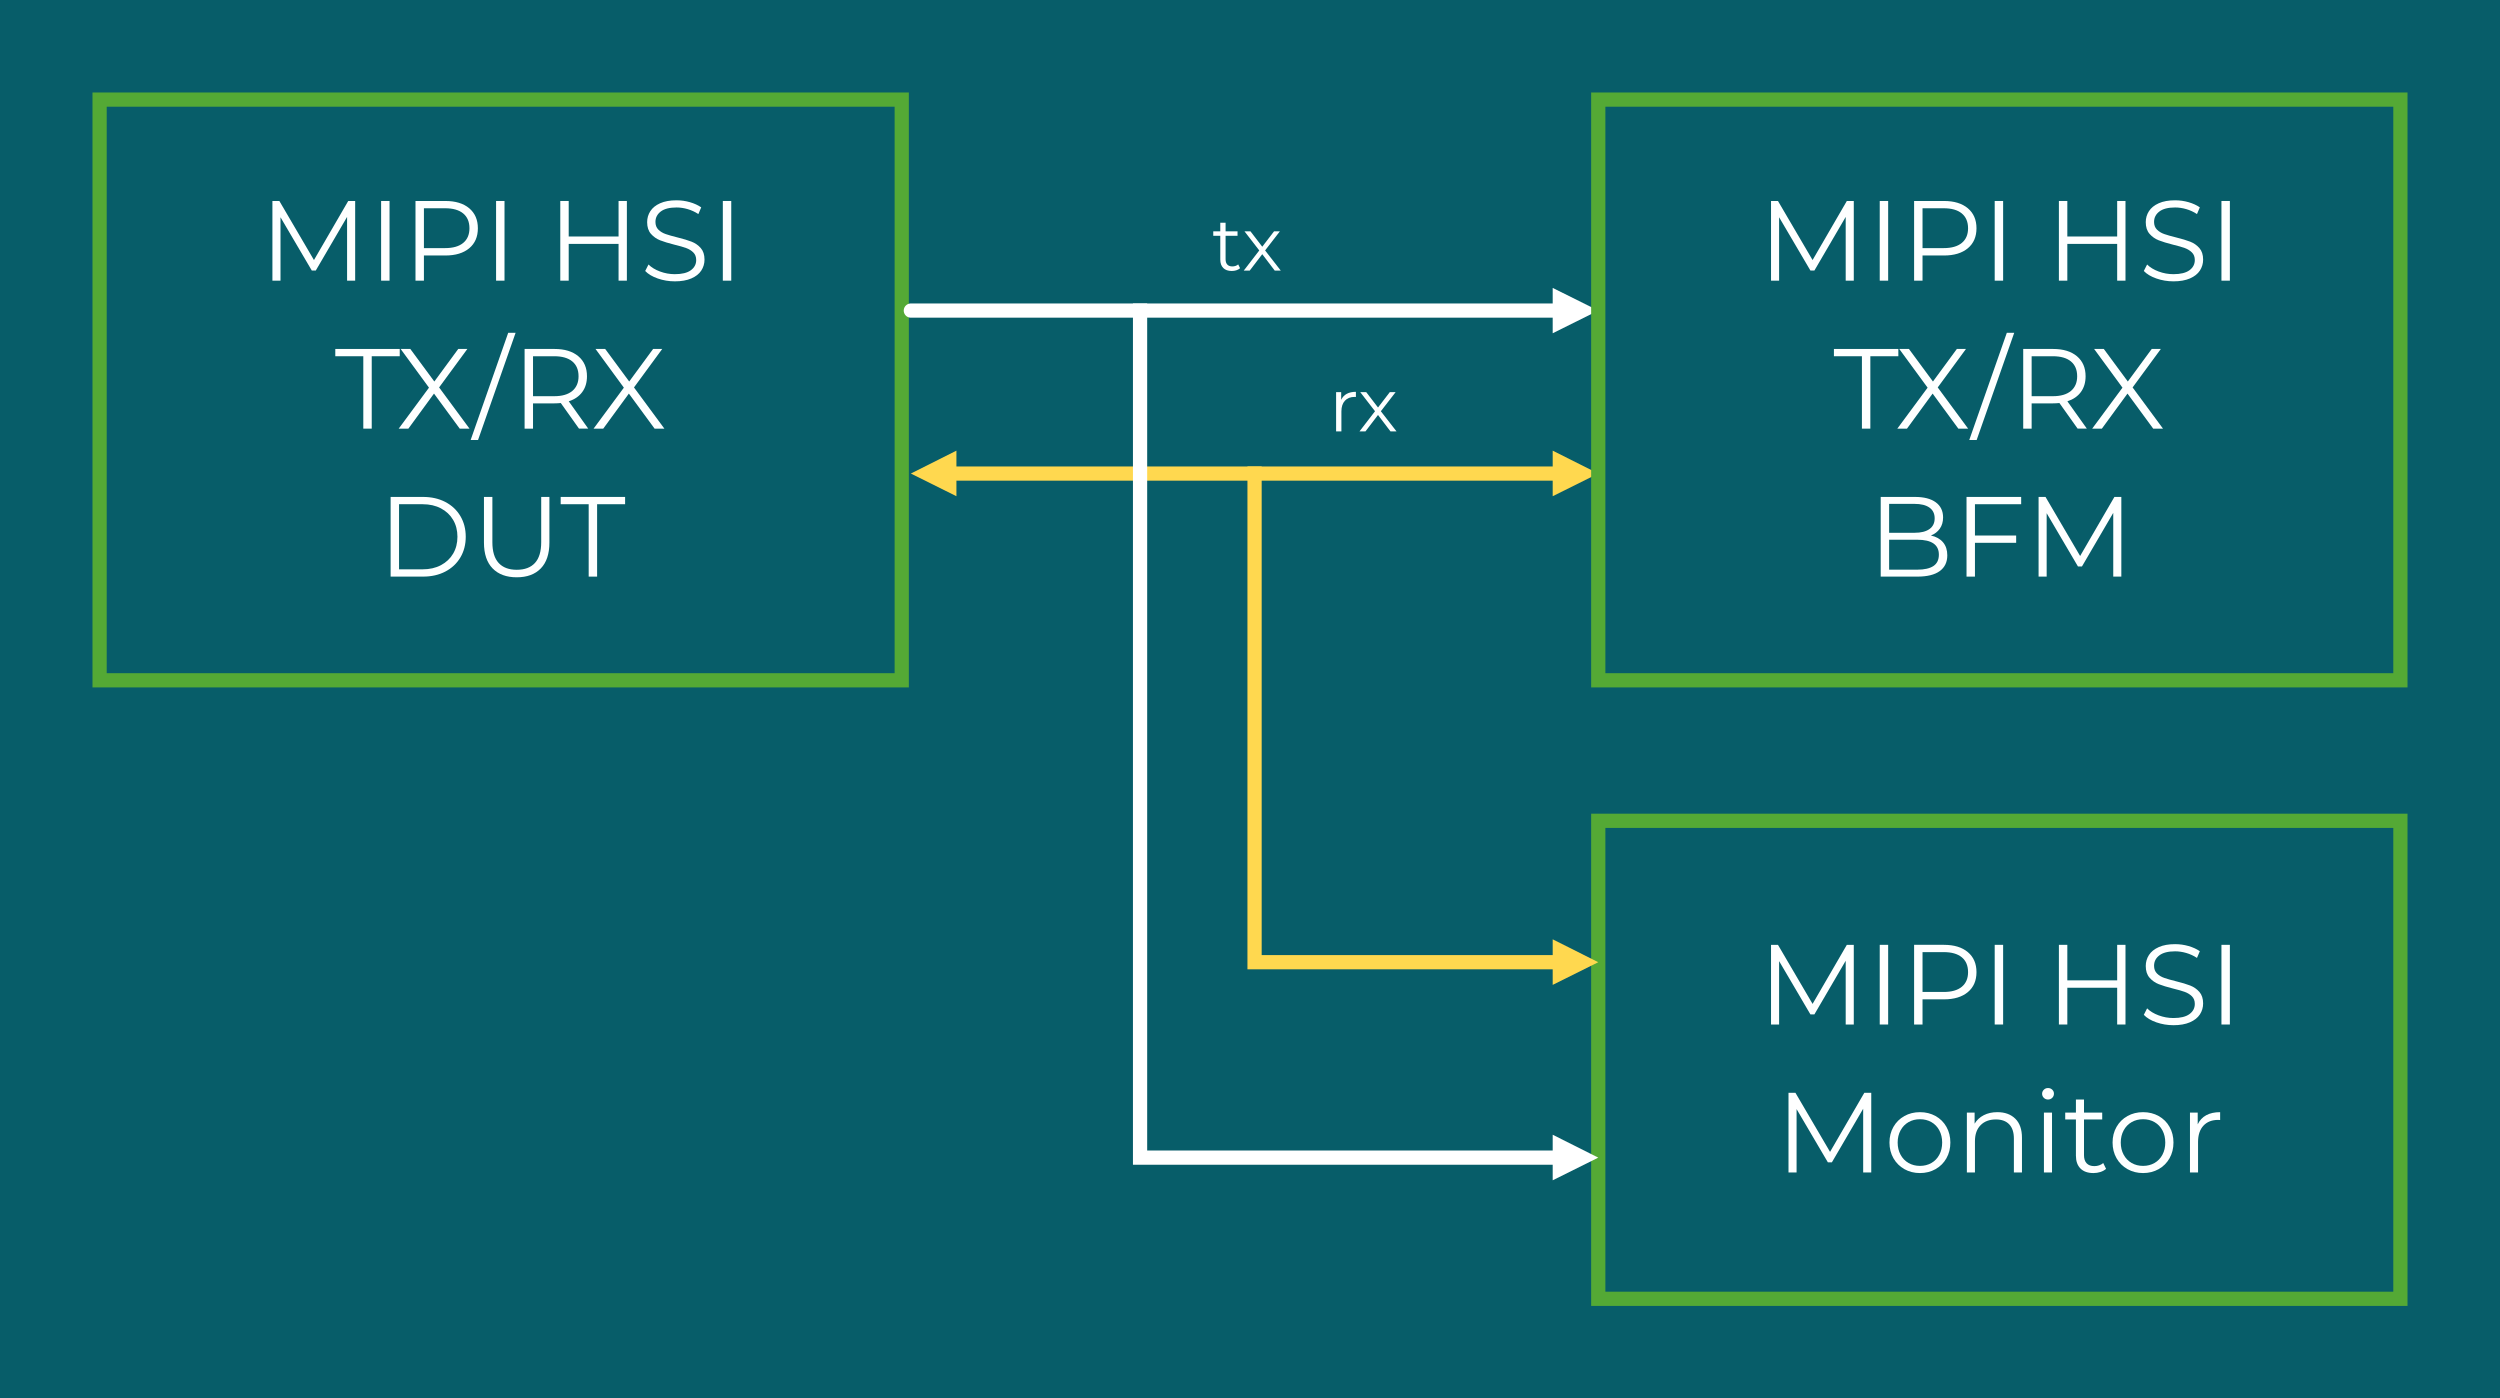 <?xml version="1.0" encoding="UTF-8"?> <svg xmlns="http://www.w3.org/2000/svg" xmlns:xlink="http://www.w3.org/1999/xlink" xmlns:xodm="http://www.corel.com/coreldraw/odm/2003" xml:space="preserve" width="7.648in" height="4.278in" version="1.1" style="shape-rendering:geometricPrecision; text-rendering:geometricPrecision; image-rendering:optimizeQuality; fill-rule:evenodd; clip-rule:evenodd" viewBox="0 0 7696.04 4304.86"> <defs> <style type="text/css"> .str2 {stroke:#FFD84F;stroke-width:43.8;stroke-linecap:round;stroke-linejoin:round;stroke-miterlimit:2.613} .str1 {stroke:white;stroke-width:43.8;stroke-linecap:round;stroke-linejoin:round;stroke-miterlimit:2.613} .str0 {stroke:#54A935;stroke-width:43.8;stroke-linecap:square;stroke-miterlimit:2.613} .str3 {stroke:#FFD84F;stroke-width:43.8;stroke-linecap:square;stroke-miterlimit:2.613} .str4 {stroke:white;stroke-width:43.8;stroke-linecap:square;stroke-miterlimit:2.613} .fil1 {fill:none} .fil0 {fill:#075D69} .fil4 {fill:#FFD84F} .fil3 {fill:white} .fil2 {fill:#FEFFFF;fill-rule:nonzero} </style> </defs> <g id="Layer_x0020_1">  <g id="_2259518932432"> <polygon class="fil0" points="-0,0 -0,4304.86 7696.04,4304.86 7696.04,0 "></polygon> <polygon class="fil1 str0" points="306.61,2094.25 2775.92,2094.25 2775.92,306.61 306.61,306.61 "></polygon> <polygon class="fil2" points="1093.34,618.7 1093.34,863.99 1068.46,863.99 1068.46,667.76 972.1,832.8 959.84,832.8 863.48,668.81 863.48,863.99 838.6,863.99 838.6,618.7 859.97,618.7 966.5,800.56 1071.97,618.7 "></polygon> <polygon id="_1" class="fil2" points="1173.24,618.7 1199.17,618.7 1199.17,863.99 1173.24,863.99 "></polygon> <path id="_2" class="fil2" d="M1370.87 618.7c31.3,0 55.83,7.48 73.58,22.42 17.76,14.95 26.63,35.51 26.63,61.67 0,26.16 -8.87,46.66 -26.63,61.5 -17.75,14.83 -42.28,22.25 -73.58,22.25l-65.88 0 0 77.44 -25.93 0 0 -245.29 91.81 0zm-0.7 145.07c24.29,0 42.87,-5.31 55.72,-15.94 12.85,-10.63 19.27,-25.64 19.27,-45.03 0,-19.86 -6.42,-35.1 -19.27,-45.73 -12.85,-10.63 -31.42,-15.95 -55.72,-15.95l-65.18 0 0 122.64 65.18 0z"></path> <polygon id="_3" class="fil2" points="1527.15,618.7 1553.08,618.7 1553.08,863.99 1527.15,863.99 "></polygon> <polygon id="_4" class="fil2" points="1929.77,618.7 1929.77,863.99 1904.19,863.99 1904.19,750.8 1750.71,750.8 1750.71,863.99 1724.78,863.99 1724.78,618.7 1750.71,618.7 1750.71,728.03 1904.19,728.03 1904.19,618.7 "></polygon> <path id="_5" class="fil2" d="M2077.3 866.09c-18.22,0 -35.68,-2.92 -52.39,-8.76 -16.7,-5.84 -29.61,-13.55 -38.72,-23.13l10.16 -19.97c8.88,8.87 20.67,16.06 35.39,21.55 14.72,5.49 29.9,8.24 45.55,8.24 21.96,0 38.43,-4.03 49.41,-12.09 10.98,-8.06 16.47,-18.51 16.47,-31.36 0,-9.81 -2.98,-17.64 -8.94,-23.48 -5.95,-5.84 -13.26,-10.34 -21.9,-13.49 -8.64,-3.15 -20.68,-6.6 -36.09,-10.34 -18.46,-4.67 -33.17,-9.17 -44.15,-13.49 -10.98,-4.32 -20.38,-10.92 -28.21,-19.8 -7.82,-8.88 -11.73,-20.91 -11.73,-36.09 0,-12.38 3.27,-23.65 9.81,-33.81 6.54,-10.16 16.58,-18.28 30.13,-24.35 13.55,-6.07 30.37,-9.11 50.46,-9.11 14.01,0 27.74,1.93 41.17,5.78 13.43,3.85 25.05,9.17 34.86,15.95l-8.76 20.67c-10.28,-6.77 -21.26,-11.85 -32.94,-15.24 -11.68,-3.39 -23.13,-5.08 -34.34,-5.08 -21.49,0 -37.67,4.15 -48.53,12.44 -10.86,8.29 -16.3,18.98 -16.3,32.06 0,9.81 2.98,17.69 8.93,23.65 5.96,5.96 13.43,10.51 22.43,13.66 8.99,3.15 21.08,6.6 36.27,10.34 17.99,4.44 32.53,8.82 43.63,13.14 11.09,4.32 20.5,10.86 28.21,19.62 7.71,8.76 11.56,20.62 11.56,35.57 0,12.38 -3.33,23.66 -9.98,33.82 -6.66,10.16 -16.88,18.22 -30.66,24.18 -13.78,5.96 -30.72,8.94 -50.81,8.94z"></path> <polygon id="_6" class="fil2" points="2225.17,618.7 2251.1,618.7 2251.1,863.99 2225.17,863.99 "></polygon> <polygon class="fil2" points="1118.4,1096.66 1032.2,1096.66 1032.2,1074.23 1230.53,1074.23 1230.53,1096.66 1144.33,1096.66 1144.33,1319.52 1118.4,1319.52 "></polygon> <polygon id="_1_0" class="fil2" points="1415.2,1319.52 1336.01,1211.59 1257.16,1319.52 1227.38,1319.52 1320.59,1193.37 1233.34,1074.23 1263.12,1074.23 1337.06,1174.45 1410.64,1074.23 1438.68,1074.23 1351.77,1192.67 1445.33,1319.52 "></polygon> <polygon id="_2_1" class="fil2" points="1564.47,1024.47 1587.25,1024.47 1471.62,1354.56 1448.84,1354.56 "></polygon> <path id="_3_2" class="fil2" d="M1782.43 1319.52l-56.06 -78.84c-6.31,0.7 -12.85,1.05 -19.62,1.05l-65.88 0 0 77.79 -25.93 0 0 -245.29 91.81 0c31.3,0 55.83,7.48 73.58,22.42 17.76,14.95 26.63,35.51 26.63,61.67 0,19.16 -4.85,35.33 -14.54,48.53 -9.69,13.2 -23.54,22.72 -41.52,28.56l59.92 84.1 -28.38 0zm-76.39 -99.87c24.29,0 42.87,-5.37 55.72,-16.12 12.85,-10.74 19.27,-25.81 19.27,-45.2 0,-19.86 -6.42,-35.1 -19.27,-45.73 -12.85,-10.63 -31.42,-15.95 -55.72,-15.95l-65.18 0 0 123 65.18 0z"></path> <polygon id="_4_3" class="fil2" points="2015.1,1319.52 1935.91,1211.59 1857.06,1319.52 1827.28,1319.52 1920.49,1193.37 1833.24,1074.23 1863.02,1074.23 1936.96,1174.45 2010.54,1074.23 2038.58,1074.23 1951.68,1192.67 2045.23,1319.52 "></polygon> <path class="fil2" d="M1202.5 1529.76l99.87 0c25.93,0 48.82,5.2 68.68,15.59 19.86,10.4 35.28,24.88 46.25,43.45 10.98,18.57 16.47,39.77 16.47,63.6 0,23.83 -5.49,45.03 -16.47,63.6 -10.98,18.57 -26.4,33.05 -46.25,43.45 -19.86,10.4 -42.75,15.59 -68.68,15.59l-99.87 0 0 -245.29zm98.46 222.86c21.49,0 40.3,-4.26 56.42,-12.79 16.12,-8.53 28.62,-20.32 37.49,-35.39 8.87,-15.07 13.32,-32.41 13.32,-52.03 0,-19.62 -4.44,-36.97 -13.32,-52.03 -8.88,-15.07 -21.38,-26.87 -37.49,-35.39 -16.12,-8.53 -34.92,-12.79 -56.42,-12.79l-72.53 0 0 200.43 72.53 0z"></path> <path id="_1_4" class="fil2" d="M1590.75 1777.15c-31.77,0 -56.54,-9.11 -74.29,-27.33 -17.75,-18.22 -26.63,-44.74 -26.63,-79.54l0 -140.51 25.93 0 0 139.46c0,28.5 6.43,49.76 19.27,63.77 12.85,14.02 31.42,21.03 55.72,21.03 24.53,0 43.22,-7.01 56.06,-21.03 12.85,-14.01 19.27,-35.27 19.27,-63.77l0 -139.46 25.23 0 0 140.51c0,34.8 -8.82,61.32 -26.46,79.54 -17.64,18.22 -42.34,27.33 -74.11,27.33z"></path> <polygon id="_2_5" class="fil2" points="1812.21,1552.19 1726.01,1552.19 1726.01,1529.76 1924.34,1529.76 1924.34,1552.19 1838.14,1552.19 1838.14,1775.05 1812.21,1775.05 "></polygon> <line class="fil1 str1" x1="2803.97" y1="956.1" x2="4797.62" y2="956.1"></line> <polygon class="fil3" points="4779.83,886.29 4920.13,956.1 4779.83,1025.91 "></polygon> <line class="fil1 str2" x1="4797.62" y1="1457.77" x2="2926.48" y2="1457.77"></line> <polygon class="fil4" points="4779.83,1387.27 4920.13,1457.77 4779.83,1527.57 "></polygon> <polygon class="fil4" points="2944.28,1527.57 2803.97,1457.77 2944.28,1387.27 "></polygon> <polygon class="fil1 str0" points="4920.13,2094.25 7389.43,2094.25 7389.43,306.61 4920.13,306.61 "></polygon> <polygon class="fil2" points="5706.71,618.7 5706.71,863.99 5681.83,863.99 5681.83,667.76 5585.47,832.8 5573.2,832.8 5476.84,668.81 5476.84,863.99 5451.96,863.99 5451.96,618.7 5473.33,618.7 5579.86,800.56 5685.33,618.7 "></polygon> <polygon id="_1_6" class="fil2" points="5786.6,618.7 5812.53,618.7 5812.53,863.99 5786.6,863.99 "></polygon> <path id="_2_7" class="fil2" d="M5984.23 618.7c31.3,0 55.83,7.48 73.58,22.42 17.76,14.95 26.63,35.51 26.63,61.67 0,26.16 -8.87,46.66 -26.63,61.5 -17.75,14.83 -42.28,22.25 -73.58,22.25l-65.88 0 0 77.44 -25.93 0 0 -245.29 91.81 0zm-0.7 145.07c24.29,0 42.87,-5.31 55.72,-15.94 12.85,-10.63 19.27,-25.64 19.27,-45.03 0,-19.86 -6.42,-35.1 -19.27,-45.73 -12.85,-10.63 -31.42,-15.95 -55.72,-15.95l-65.18 0 0 122.64 65.18 0z"></path> <polygon id="_3_8" class="fil2" points="6140.52,618.7 6166.45,618.7 6166.45,863.99 6140.52,863.99 "></polygon> <polygon id="_4_9" class="fil2" points="6543.14,618.7 6543.14,863.99 6517.55,863.99 6517.55,750.8 6364.08,750.8 6364.08,863.99 6338.15,863.99 6338.15,618.7 6364.08,618.7 6364.08,728.03 6517.55,728.03 6517.55,618.7 "></polygon> <path id="_5_10" class="fil2" d="M6690.66 866.09c-18.22,0 -35.68,-2.92 -52.39,-8.76 -16.7,-5.84 -29.61,-13.55 -38.72,-23.13l10.16 -19.97c8.88,8.87 20.67,16.06 35.39,21.55 14.72,5.49 29.9,8.24 45.55,8.24 21.96,0 38.43,-4.03 49.41,-12.09 10.98,-8.06 16.47,-18.51 16.47,-31.36 0,-9.81 -2.98,-17.64 -8.94,-23.48 -5.95,-5.84 -13.26,-10.34 -21.9,-13.49 -8.64,-3.15 -20.68,-6.6 -36.09,-10.34 -18.46,-4.67 -33.17,-9.17 -44.15,-13.49 -10.98,-4.32 -20.38,-10.92 -28.21,-19.8 -7.82,-8.88 -11.73,-20.91 -11.73,-36.09 0,-12.38 3.27,-23.65 9.81,-33.81 6.54,-10.16 16.58,-18.28 30.13,-24.35 13.55,-6.07 30.37,-9.11 50.46,-9.11 14.01,0 27.74,1.93 41.17,5.78 13.43,3.85 25.05,9.17 34.86,15.95l-8.76 20.67c-10.28,-6.77 -21.26,-11.85 -32.94,-15.24 -11.68,-3.39 -23.13,-5.08 -34.34,-5.08 -21.49,0 -37.67,4.15 -48.53,12.44 -10.86,8.29 -16.3,18.98 -16.3,32.06 0,9.81 2.98,17.69 8.93,23.65 5.96,5.96 13.43,10.51 22.43,13.66 8.99,3.15 21.08,6.6 36.27,10.34 17.99,4.44 32.53,8.82 43.63,13.14 11.09,4.32 20.5,10.86 28.21,19.62 7.71,8.76 11.56,20.62 11.56,35.57 0,12.38 -3.33,23.66 -9.98,33.82 -6.66,10.16 -16.88,18.22 -30.66,24.18 -13.78,5.96 -30.72,8.94 -50.81,8.94z"></path> <polygon id="_6_11" class="fil2" points="6838.53,618.7 6864.46,618.7 6864.46,863.99 6838.53,863.99 "></polygon> <polygon class="fil2" points="5731.76,1096.66 5645.56,1096.66 5645.56,1074.23 5843.89,1074.23 5843.89,1096.66 5757.69,1096.66 5757.69,1319.52 5731.76,1319.52 "></polygon> <polygon id="_1_12" class="fil2" points="6028.56,1319.52 5949.37,1211.59 5870.52,1319.52 5840.74,1319.52 5933.95,1193.37 5846.7,1074.23 5876.48,1074.23 5950.42,1174.45 6024.01,1074.23 6052.04,1074.23 5965.14,1192.67 6058.7,1319.52 "></polygon> <polygon id="_2_13" class="fil2" points="6177.84,1024.47 6200.61,1024.47 6084.98,1354.56 6062.2,1354.56 "></polygon> <path id="_3_14" class="fil2" d="M6395.79 1319.52l-56.06 -78.84c-6.31,0.7 -12.85,1.05 -19.62,1.05l-65.88 0 0 77.79 -25.93 0 0 -245.29 91.81 0c31.3,0 55.83,7.48 73.58,22.42 17.76,14.95 26.63,35.51 26.63,61.67 0,19.16 -4.85,35.33 -14.54,48.53 -9.69,13.2 -23.54,22.72 -41.52,28.56l59.92 84.1 -28.38 0zm-76.39 -99.87c24.29,0 42.87,-5.37 55.72,-16.12 12.85,-10.74 19.27,-25.81 19.27,-45.2 0,-19.86 -6.42,-35.1 -19.27,-45.73 -12.85,-10.63 -31.42,-15.95 -55.72,-15.95l-65.18 0 0 123 65.18 0z"></path> <polygon id="_4_15" class="fil2" points="6628.46,1319.52 6549.27,1211.59 6470.43,1319.52 6440.64,1319.52 6533.85,1193.37 6446.6,1074.23 6476.38,1074.23 6550.32,1174.45 6623.91,1074.23 6651.94,1074.23 6565.04,1192.67 6658.6,1319.52 "></polygon> <path class="fil2" d="M5944.12 1648.55c16.12,3.5 28.56,10.46 37.32,20.85 8.76,10.39 13.14,23.77 13.14,40.12 0,21.02 -7.77,37.2 -23.3,48.53 -15.53,11.33 -38.49,17 -68.86,17l-112.83 0 0 -245.29 105.82 0c27.33,0 48.53,5.49 63.6,16.47 15.07,10.98 22.6,26.51 22.6,46.6 0,13.55 -3.33,25.05 -9.98,34.52 -6.66,9.46 -15.83,16.53 -27.51,21.2zm-128.6 -97.41l0 89 78.14 0c19.86,0 35.16,-3.8 45.91,-11.39 10.74,-7.59 16.12,-18.63 16.12,-33.11 0,-14.48 -5.37,-25.52 -16.12,-33.11 -10.75,-7.59 -26.05,-11.39 -45.91,-11.39l-78.14 0zm86.55 202.54c21.96,0 38.54,-3.74 49.76,-11.21 11.22,-7.48 16.82,-19.16 16.82,-35.04 0,-30.6 -22.19,-45.91 -66.58,-45.91l-86.55 0 0 92.16 86.55 0z"></path> <polygon id="_1_16" class="fil2" points="6079.72,1552.19 6079.72,1648.55 6206.57,1648.55 6206.57,1670.98 6079.72,1670.98 6079.72,1775.05 6053.79,1775.05 6053.79,1529.76 6221.99,1529.76 6221.99,1552.19 "></polygon> <polygon id="_2_17" class="fil2" points="6530.34,1529.76 6530.34,1775.05 6505.46,1775.05 6505.46,1578.82 6409.1,1743.86 6396.84,1743.86 6300.48,1579.87 6300.48,1775.05 6275.6,1775.05 6275.6,1529.76 6296.97,1529.76 6403.5,1711.62 6508.97,1529.76 "></polygon> <polygon class="fil1 str0" points="4920.13,3998.25 7389.43,3998.25 7389.43,2526.79 4920.13,2526.79 "></polygon> <polygon class="fil2" points="5706.71,2908.59 5706.71,3153.87 5681.83,3153.87 5681.83,2957.64 5585.47,3122.69 5573.2,3122.69 5476.84,2958.7 5476.84,3153.87 5451.96,3153.87 5451.96,2908.59 5473.33,2908.59 5579.86,3090.45 5685.33,2908.59 "></polygon> <polygon id="_1_18" class="fil2" points="5786.6,2908.59 5812.53,2908.59 5812.53,3153.87 5786.6,3153.87 "></polygon> <path id="_2_19" class="fil2" d="M5984.23 2908.59c31.3,0 55.83,7.48 73.58,22.42 17.76,14.95 26.63,35.51 26.63,61.67 0,26.16 -8.87,46.66 -26.63,61.5 -17.75,14.83 -42.28,22.25 -73.58,22.25l-65.88 0 0 77.44 -25.93 0 0 -245.29 91.81 0zm-0.7 145.07c24.29,0 42.87,-5.31 55.72,-15.94 12.85,-10.63 19.27,-25.64 19.27,-45.03 0,-19.86 -6.42,-35.1 -19.27,-45.73 -12.85,-10.63 -31.42,-15.95 -55.72,-15.95l-65.18 0 0 122.64 65.18 0z"></path> <polygon id="_3_20" class="fil2" points="6140.52,2908.59 6166.45,2908.59 6166.45,3153.87 6140.52,3153.87 "></polygon> <polygon id="_4_21" class="fil2" points="6543.14,2908.59 6543.14,3153.87 6517.55,3153.87 6517.55,3040.69 6364.08,3040.69 6364.08,3153.87 6338.15,3153.87 6338.15,2908.59 6364.08,2908.59 6364.08,3017.92 6517.55,3017.92 6517.55,2908.59 "></polygon> <path id="_5_22" class="fil2" d="M6690.66 3155.98c-18.22,0 -35.68,-2.92 -52.39,-8.76 -16.7,-5.84 -29.61,-13.55 -38.72,-23.13l10.16 -19.97c8.88,8.87 20.67,16.06 35.39,21.55 14.72,5.49 29.9,8.24 45.55,8.24 21.96,0 38.43,-4.03 49.41,-12.09 10.98,-8.06 16.47,-18.51 16.47,-31.36 0,-9.81 -2.98,-17.64 -8.94,-23.48 -5.95,-5.84 -13.26,-10.34 -21.9,-13.49 -8.64,-3.15 -20.68,-6.6 -36.09,-10.34 -18.46,-4.67 -33.17,-9.17 -44.15,-13.49 -10.98,-4.32 -20.38,-10.92 -28.21,-19.8 -7.82,-8.88 -11.73,-20.91 -11.73,-36.09 0,-12.38 3.27,-23.65 9.81,-33.81 6.54,-10.16 16.58,-18.28 30.13,-24.35 13.55,-6.07 30.37,-9.11 50.46,-9.11 14.01,0 27.74,1.93 41.17,5.78 13.43,3.85 25.05,9.17 34.86,15.95l-8.76 20.67c-10.28,-6.77 -21.26,-11.85 -32.94,-15.24 -11.68,-3.39 -23.13,-5.08 -34.34,-5.08 -21.49,0 -37.67,4.15 -48.53,12.44 -10.86,8.29 -16.3,18.98 -16.3,32.06 0,9.81 2.98,17.69 8.93,23.65 5.96,5.96 13.43,10.51 22.43,13.66 8.99,3.15 21.08,6.6 36.27,10.34 17.99,4.44 32.53,8.82 43.63,13.14 11.09,4.32 20.5,10.86 28.21,19.62 7.71,8.76 11.56,20.62 11.56,35.57 0,12.38 -3.33,23.66 -9.98,33.82 -6.66,10.16 -16.88,18.22 -30.66,24.18 -13.78,5.96 -30.72,8.94 -50.81,8.94z"></path> <polygon id="_6_23" class="fil2" points="6838.53,2908.59 6864.46,2908.59 6864.46,3153.87 6838.53,3153.87 "></polygon> <polygon class="fil2" points="5760.5,3364.12 5760.5,3609.41 5735.62,3609.41 5735.62,3413.18 5639.26,3578.22 5626.99,3578.22 5530.63,3414.23 5530.63,3609.41 5505.75,3609.41 5505.75,3364.12 5527.12,3364.12 5633.65,3545.98 5739.12,3364.12 "></polygon> <path id="_1_24" class="fil2" d="M5910.47 3611.16c-17.75,0 -33.75,-4.03 -48.01,-12.09 -14.25,-8.06 -25.46,-19.21 -33.64,-33.47 -8.18,-14.25 -12.26,-30.37 -12.26,-48.35 0,-17.99 4.08,-34.11 12.26,-48.36 8.18,-14.25 19.39,-25.34 33.64,-33.29 14.25,-7.94 30.25,-11.91 48.01,-11.91 17.75,0 33.75,3.97 48.01,11.91 14.25,7.94 25.4,19.04 33.47,33.29 8.06,14.25 12.09,30.37 12.09,48.36 0,17.99 -4.03,34.1 -12.09,48.35 -8.06,14.25 -19.21,25.41 -33.47,33.47 -14.25,8.06 -30.25,12.09 -48.01,12.09zm0 -22.08c13.08,0 24.82,-2.98 35.22,-8.93 10.4,-5.96 18.51,-14.43 24.35,-25.41 5.84,-10.98 8.76,-23.47 8.76,-37.49 0,-14.02 -2.92,-26.52 -8.76,-37.49 -5.84,-10.98 -13.96,-19.45 -24.35,-25.4 -10.4,-5.96 -22.13,-8.94 -35.22,-8.94 -13.08,0 -24.82,2.98 -35.22,8.94 -10.4,5.95 -18.57,14.43 -24.53,25.4 -5.96,10.98 -8.93,23.48 -8.93,37.49 0,14.02 2.98,26.51 8.93,37.49 5.96,10.98 14.13,19.45 24.53,25.41 10.4,5.95 22.13,8.93 35.22,8.93z"></path> <path id="_2_25" class="fil2" d="M6148.75 3423.69c23.13,0 41.52,6.72 55.19,20.15 13.66,13.43 20.5,33 20.5,58.69l0 106.87 -24.88 0 0 -104.42c0,-19.16 -4.79,-33.75 -14.37,-43.8 -9.58,-10.04 -23.24,-15.07 -41,-15.07 -19.86,0 -35.57,5.9 -47.13,17.7 -11.56,11.79 -17.34,28.09 -17.34,48.88l0 96.71 -24.88 0 0 -184.32 23.83 0 0 33.99c6.77,-11.22 16.18,-19.92 28.21,-26.11 12.03,-6.19 25.99,-9.28 41.88,-9.28z"></path> <path id="_3_26" class="fil2" d="M6292.07 3425.09l24.88 0 0 184.32 -24.88 0 0 -184.32zm12.61 -40.3c-5.14,0 -9.46,-1.75 -12.96,-5.26 -3.51,-3.5 -5.26,-7.71 -5.26,-12.61 0,-4.67 1.75,-8.76 5.26,-12.26 3.5,-3.51 7.82,-5.26 12.96,-5.26 5.14,0 9.46,1.7 12.97,5.08 3.5,3.39 5.25,7.42 5.25,12.09 0,5.14 -1.75,9.46 -5.25,12.96 -3.51,3.51 -7.83,5.26 -12.97,5.26z"></path> <path id="_4_27" class="fil2" d="M6483.39 3598.19c-4.67,4.2 -10.46,7.42 -17.34,9.64 -6.89,2.22 -14.08,3.33 -21.55,3.33 -17.29,0 -30.6,-4.67 -39.95,-14.02 -9.34,-9.34 -14.01,-22.54 -14.01,-39.59l0 -111.43 -32.94 0 0 -21.03 32.94 0 0 -40.3 24.88 0 0 40.3 56.07 0 0 21.03 -56.07 0 0 110.03c0,10.98 2.75,19.33 8.24,25.05 5.49,5.72 13.37,8.59 23.65,8.59 5.14,0 10.1,-0.82 14.89,-2.45 4.79,-1.64 8.93,-3.97 12.44,-7.01l8.76 17.87z"></path> <path id="_5_28" class="fil2" d="M6597.28 3611.16c-17.75,0 -33.75,-4.03 -48.01,-12.09 -14.25,-8.06 -25.46,-19.21 -33.64,-33.47 -8.18,-14.25 -12.26,-30.37 -12.26,-48.35 0,-17.99 4.08,-34.11 12.26,-48.36 8.18,-14.25 19.39,-25.34 33.64,-33.29 14.25,-7.94 30.25,-11.91 48.01,-11.91 17.75,0 33.75,3.97 48.01,11.91 14.25,7.94 25.4,19.04 33.47,33.29 8.06,14.25 12.09,30.37 12.09,48.36 0,17.99 -4.03,34.1 -12.09,48.35 -8.06,14.25 -19.21,25.41 -33.47,33.47 -14.25,8.06 -30.25,12.09 -48.01,12.09zm0 -22.08c13.08,0 24.82,-2.98 35.22,-8.93 10.4,-5.96 18.51,-14.43 24.35,-25.41 5.84,-10.98 8.76,-23.47 8.76,-37.49 0,-14.02 -2.92,-26.52 -8.76,-37.49 -5.84,-10.98 -13.96,-19.45 -24.35,-25.4 -10.4,-5.96 -22.13,-8.94 -35.22,-8.94 -13.08,0 -24.82,2.98 -35.22,8.94 -10.4,5.95 -18.57,14.43 -24.53,25.4 -5.96,10.98 -8.93,23.48 -8.93,37.49 0,14.02 2.98,26.51 8.93,37.49 5.96,10.98 14.13,19.45 24.53,25.41 10.4,5.95 22.13,8.93 35.22,8.93z"></path> <path id="_6_29" class="fil2" d="M6765.47 3461.18c5.84,-12.38 14.54,-21.72 26.11,-28.03 11.56,-6.31 25.87,-9.46 42.92,-9.46l0 24.18 -5.95 -0.35c-19.39,0 -34.57,5.96 -45.55,17.87 -10.98,11.91 -16.47,28.62 -16.47,50.11l0 93.91 -24.88 0 0 -184.32 23.83 0 0 36.09z"></path> <polyline class="fil1 str3" points="3862.05,1457.77 3862.05,2962.07 4775.72,2962.07 "></polyline> <polygon class="fil4" points="4779.83,2891.58 4920.13,2962.07 4779.83,3031.88 "></polygon> <polyline class="fil1 str4" points="3509.59,956.1 3509.59,3563.65 4775.72,3563.65 "></polyline> <polygon class="fil3" points="4779.83,3493.16 4920.13,3563.65 4779.83,3633.46 "></polygon> <path class="fil2" d="M3817.47 825.7c-3.07,2.76 -6.86,4.87 -11.38,6.32 -4.52,1.45 -9.24,2.18 -14.14,2.18 -11.34,0 -20.08,-3.07 -26.22,-9.2 -6.13,-6.13 -9.2,-14.79 -9.2,-25.98l0 -73.13 -21.62 0 0 -13.8 21.62 0 0 -26.45 16.33 0 0 26.45 36.79 0 0 13.8 -36.79 0 0 72.2c0,7.21 1.8,12.69 5.4,16.45 3.6,3.76 8.78,5.63 15.52,5.63 3.37,0 6.63,-0.54 9.77,-1.61 3.14,-1.07 5.86,-2.61 8.16,-4.6l5.75 11.73z"></path> <polygon id="_1_30" class="fil2" points="3924.17,833.06 3885.76,782.47 3847.13,833.06 3828.73,833.06 3876.56,770.97 3831.03,712.1 3849.43,712.1 3885.76,759.47 3922.09,712.1 3940.03,712.1 3894.5,770.97 3942.79,833.06 "></polygon> <path class="fil2" d="M4128.71 1230.78c3.84,-8.13 9.54,-14.26 17.13,-18.4 7.59,-4.14 16.98,-6.21 28.17,-6.21l0 15.87 -3.91 -0.23c-12.73,0 -22.69,3.91 -29.9,11.73 -7.2,7.82 -10.81,18.78 -10.81,32.88l0 61.63 -16.33 0 0 -120.96 15.64 0 0 23.69z"></path> <polygon id="_1_31" class="fil2" points="4280.48,1328.05 4242.08,1277.47 4203.44,1328.05 4185.05,1328.05 4232.88,1265.96 4187.35,1207.1 4205.75,1207.1 4242.08,1254.47 4278.41,1207.1 4296.35,1207.1 4250.81,1265.96 4299.11,1328.05 "></polygon> </g> </g> </svg> 